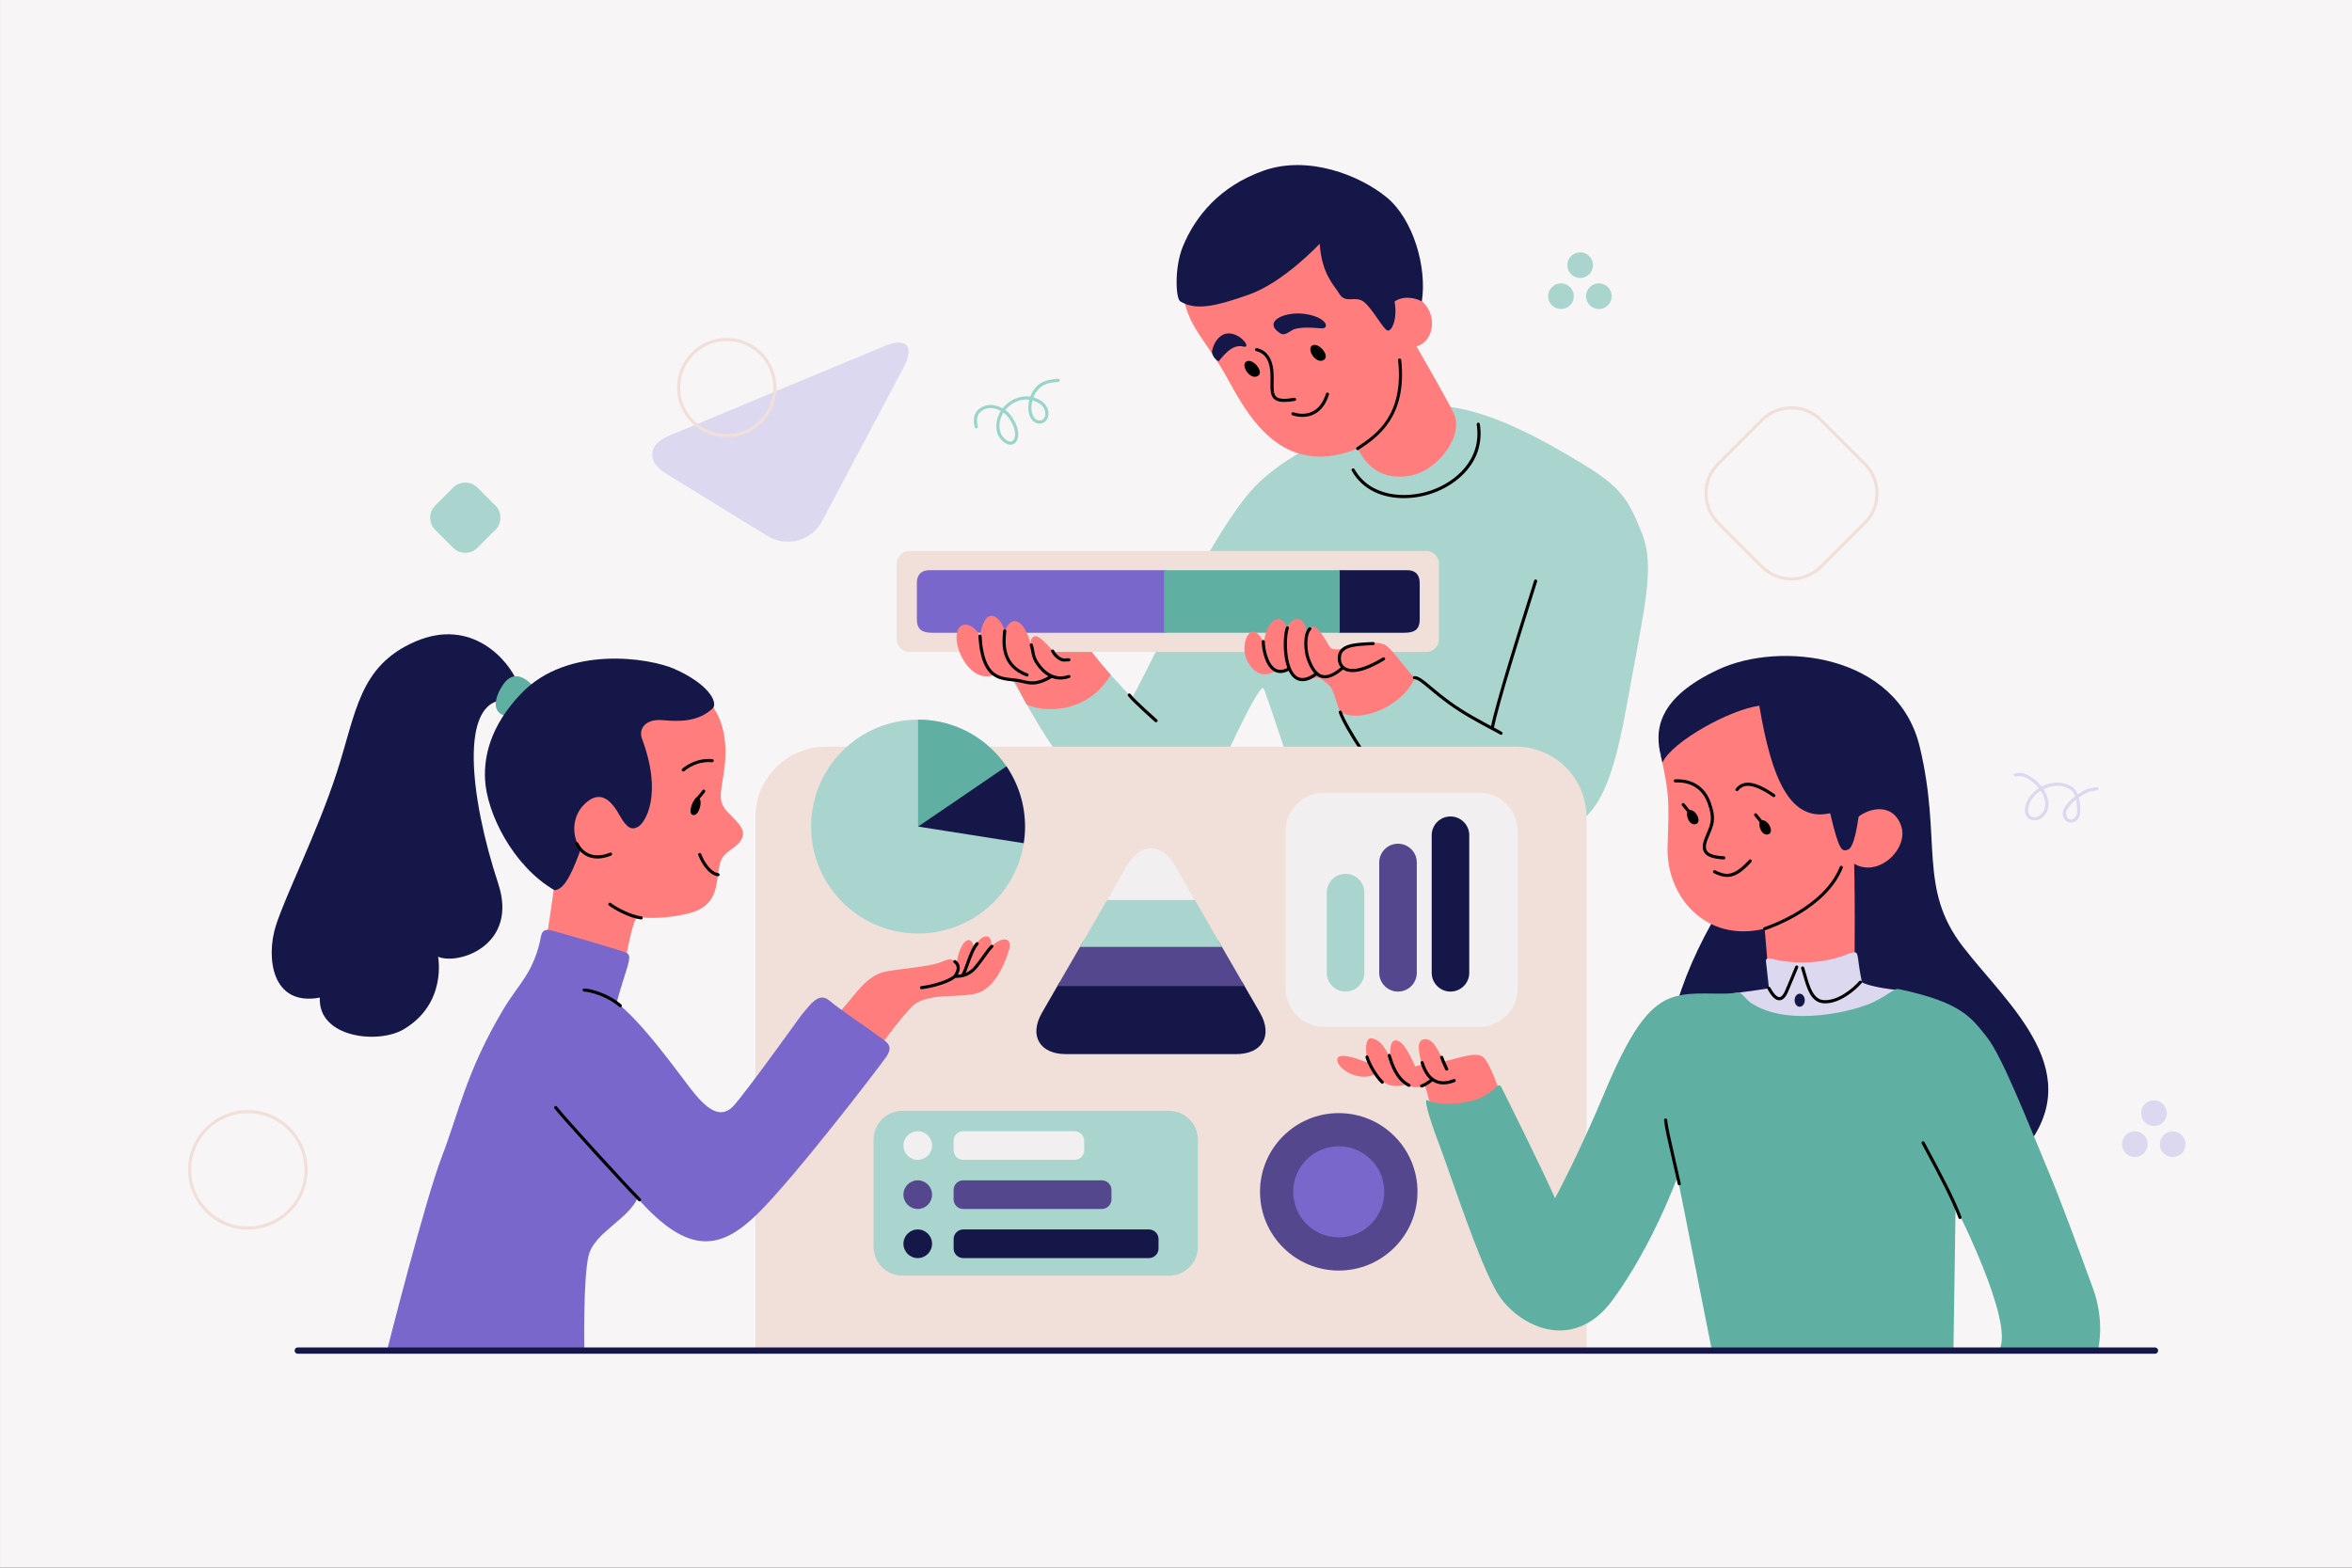 <?xml version="1.0" encoding="utf-8"?>
<!-- Generator: Adobe Illustrator 27.5.0, SVG Export Plug-In . SVG Version: 6.00 Build 0)  -->
<svg version="1.1" xmlns="http://www.w3.org/2000/svg" xmlns:xlink="http://www.w3.org/1999/xlink" x="0px" y="0px"
	 viewBox="0 0 750 500" style="enable-background:new 0 0 750 500;" xml:space="preserve">
<rect x="0" y="0" width="750" height="500" fill="#333333" stroke="none"/>
<g id="background">
	<rect x="0.002" y="-0.003" style="fill:#F7F5F5;" width="750" height="500"/>
</g>
<g id="objects">
	<g>
		<g>
			<path style="fill:#99D5CB;" d="M322.231,141.836c-1.775,0-3.69-1.981-4.227-3.772c-0.643-2.358-0.222-4.856,1.148-7.007
				c-2.008-1.095-4.472-1.362-6.27,0.111c-1.313,1.077-1.646,2.569-1.078,4.84c0.067,0.268-0.096,0.539-0.364,0.606
				c-0.267,0.065-0.539-0.096-0.606-0.364c-0.418-1.673-0.728-4.1,1.414-5.855c2.18-1.787,5.127-1.473,7.482-0.154
				c0.018-0.023,0.037-0.046,0.055-0.069c1.988-2.484,4.951-3.883,7.928-3.751c0.274,0.025,0.549,0.061,0.823,0.107
				c0.395-1.062,0.948-2.017,1.591-2.751c1.904-2.45,4.613-2.721,7.233-2.983c0.284-0.017,0.52,0.173,0.547,0.448
				c0.027,0.275-0.173,0.52-0.448,0.547c-2.522,0.252-4.903,0.49-6.563,2.624c-0.543,0.621-1.018,1.431-1.368,2.334
				c2.438,0.666,4.57,2.236,4.797,4.732c0.156,2.18-1.05,3.27-2.129,3.544c-1.462,0.373-2.977-0.456-3.685-2.013
				c-0.771-1.698-0.765-3.704-0.283-5.521c-0.196-0.031-0.392-0.055-0.585-0.072c-2.627-0.119-5.276,1.136-7.065,3.36
				c0.277,0.196,0.542,0.406,0.791,0.628c2.022,2.021,3.766,5.455,3.228,8.147c-0.523,1.967-1.685,2.272-2.332,2.282
				C322.256,141.835,322.244,141.836,322.231,141.836z M320,131.587c-1.222,1.914-1.6,4.128-1.035,6.201
				c0.456,1.521,2.104,3.104,3.287,3.047c0.648-0.01,1.11-0.518,1.375-1.509c0.457-2.292-1.172-5.424-2.94-7.192
				C320.47,131.941,320.24,131.758,320,131.587z M329.218,127.701c-0.44,1.624-0.464,3.418,0.207,4.895
				c0.588,1.294,1.722,1.665,2.528,1.458c0.739-0.188,1.49-0.942,1.379-2.494C333.149,129.557,331.278,128.262,329.218,127.701z"/>
		</g>
		<g>
			<path style="fill:#DCD8F0;" d="M660.378,262.368c-0.527,0-1.031-0.16-1.442-0.468c-0.796-0.721-1.174-1.522-1.16-2.412
				c0.034-2.187,2.441-4.28,3.939-5.56c-0.442-1.204-1.214-2.181-2.65-2.703c-2.186-0.982-4.964-0.784-7.457,0.479
				c0.13,0.188,0.256,0.381,0.378,0.577c1.669,3.002,1.646,5.821-0.048,7.757c-1.033,1.329-2.785,1.924-4.241,1.426
				c-1.256-0.432-2.006-1.565-2.006-3.034c0.119-2.764,1.735-5.311,4.444-7.035c-1.135-1.413-2.489-2.549-3.914-3.262
				c-1.404-0.703-1.786-0.715-3.542-0.464c-0.267,0.036-0.525-0.151-0.565-0.424c-0.039-0.273,0.151-0.527,0.425-0.566
				c1.898-0.271,2.507-0.252,4.13,0.56c1.589,0.794,3.091,2.064,4.34,3.65c2.797-1.465,5.963-1.701,8.433-0.589
				c1.667,0.605,2.587,1.709,3.121,3.038c0.099-0.062,0.192-0.12,0.285-0.179c0.968-0.607,1.881-1.18,3.137-1.599
				c0.427-0.142,0.904-0.21,1.367-0.276c0.438-0.063,0.851-0.121,1.191-0.235c0.262-0.087,0.545,0.055,0.633,0.316
				c0.087,0.262-0.055,0.545-0.316,0.633c-0.427,0.142-0.904,0.21-1.367,0.276c-0.438,0.063-0.851,0.121-1.191,0.235
				c-1.143,0.38-2.007,0.922-2.921,1.496c-0.164,0.102-0.329,0.206-0.498,0.311c0.233,0.889,0.349,1.84,0.435,2.789
				c0.002,0.232,0.011,0.436,0.021,0.652c0.044,1.025,0.1,2.302-0.63,3.274c-0.281,0.58-0.939,1.081-1.714,1.264
				C660.786,262.345,660.58,262.368,660.378,262.368z M662.016,254.988c-1.31,1.137-3.216,2.926-3.24,4.516
				c-0.009,0.599,0.251,1.131,0.796,1.626c0.416,0.309,0.926,0.255,1.19,0.193c0.482-0.114,0.902-0.427,1.097-0.814
				c0.563-0.763,0.518-1.796,0.478-2.708c-0.01-0.23-0.019-0.45-0.019-0.65C662.249,256.406,662.165,255.675,662.016,254.988z
				 M650.734,252.198c-2.467,1.547-3.94,3.821-4.044,6.253c0,1.016,0.484,1.776,1.33,2.066c1.06,0.361,2.352-0.095,3.146-1.115
				c2.006-2.295,0.638-5.389-0.043-6.613C650.999,252.588,650.869,252.391,650.734,252.198z"/>
		</g>
		<path style="fill:#DCD8F0;" d="M212.376,151.051c-6.231-3.832-5.805-9.267,0.95-12.078l68.892-28.662
			c6.755-2.811,9.477,0.178,6.048,6.641l-26.073,49.147c-3.429,6.463-11.333,8.616-17.566,4.783L212.376,151.051z"/>
		<g>
			<path style="fill:#F1E0D9;" d="M571.264,185.128c-3.697,0-7.163-1.43-9.759-4.026l-13.988-13.988
				c-2.597-2.596-4.026-6.062-4.026-9.759c0-3.697,1.43-7.163,4.026-9.759l13.986-13.988c2.597-2.596,6.063-4.026,9.76-4.026
				s7.163,1.43,9.76,4.026l13.988,13.988c2.597,2.596,4.026,6.062,4.026,9.759c0,3.697-1.43,7.163-4.026,9.759l-13.988,13.988
				C578.427,183.699,574.961,185.128,571.264,185.128z M571.263,130.581c-3.43,0-6.645,1.326-9.053,3.733l-13.986,13.988
				c-2.408,2.407-3.733,5.622-3.733,9.052c0,3.43,1.325,6.645,3.733,9.052l13.988,13.988c2.407,2.407,5.622,3.733,9.052,3.733
				s6.645-1.326,9.052-3.733l13.988-13.988c2.408-2.407,3.733-5.622,3.733-9.052c0-3.43-1.325-6.645-3.733-9.052l-13.988-13.988
				C577.907,131.907,574.692,130.581,571.263,130.581z"/>
		</g>
		<path style="fill:#AAD5CE;" d="M157.983,161.249c2.126,2.125,2.126,5.604,0,7.729l-5.745,5.745c-2.125,2.126-5.602,2.126-7.727,0
			l-5.745-5.745c-2.126-2.125-2.126-5.604,0-7.729l5.745-5.746c2.124-2.124,5.602-2.124,7.727,0L157.983,161.249z"/>
		<g>
			<path style="fill:#DCD8F0;" d="M690.95,355.026c0,2.261-1.834,4.095-4.094,4.095c-2.262,0-4.094-1.834-4.094-4.095
				c0-2.261,1.832-4.093,4.094-4.093C689.116,350.934,690.95,352.766,690.95,355.026z"/>
			<path style="fill:#DCD8F0;" d="M684.843,364.931c0,2.261-1.834,4.093-4.094,4.093c-2.262,0-4.094-1.832-4.094-4.093
				c0-2.262,1.832-4.094,4.094-4.094C683.009,360.837,684.843,362.669,684.843,364.931z"/>
			<path style="fill:#DCD8F0;" d="M688.737,364.931c0,2.261,1.832,4.093,4.094,4.093c2.26,0,4.094-1.832,4.094-4.093
				c0-2.262-1.834-4.094-4.094-4.094C690.569,360.837,688.737,362.669,688.737,364.931z"/>
		</g>
		<path style="fill:#AAD5CE;" d="M507.968,84.565c0,2.262-1.832,4.095-4.094,4.095c-2.26,0-4.094-1.833-4.094-4.095
			c0-2.26,1.834-4.093,4.094-4.093C506.136,80.473,507.968,82.306,507.968,84.565z"/>
		<path style="fill:#AAD5CE;" d="M501.86,94.471c0,2.26-1.832,4.093-4.094,4.093c-2.26,0-4.094-1.833-4.094-4.093
			c0-2.262,1.834-4.095,4.094-4.095C500.028,90.376,501.86,92.209,501.86,94.471z"/>
		<path style="fill:#AAD5CE;" d="M505.755,94.471c0,2.26,1.832,4.093,4.094,4.093c2.262,0,4.094-1.833,4.094-4.093
			c0-2.262-1.832-4.095-4.094-4.095C507.587,90.376,505.755,92.209,505.755,94.471z"/>
		<g>
			<path style="fill:#F1E0D9;" d="M231.743,139.467c-8.739,0-15.849-7.109-15.849-15.848c0-8.739,7.11-15.849,15.849-15.849
				c8.738,0,15.848,7.11,15.848,15.849C247.59,132.357,240.481,139.467,231.743,139.467z M231.743,108.771
				c-8.188,0-14.849,6.661-14.849,14.849c0,8.187,6.661,14.848,14.849,14.848c8.187,0,14.848-6.661,14.848-14.848
				C246.59,115.432,239.93,108.771,231.743,108.771z"/>
		</g>
		<g>
			<path style="fill:#F1E0D9;" d="M79.041,392.182c-10.514,0-19.067-8.554-19.067-19.067c0-10.514,8.554-19.067,19.067-19.067
				c10.513,0,19.066,8.554,19.066,19.067C98.108,383.628,89.555,392.182,79.041,392.182z M79.041,355.047
				c-9.962,0-18.067,8.105-18.067,18.067c0,9.962,8.105,18.067,18.067,18.067c9.962,0,18.066-8.105,18.066-18.067
				C97.108,363.152,89.003,355.047,79.041,355.047z"/>
		</g>
	</g>
	<g>
		<path style="fill:#AAD5CE;" d="M322.507,216.392c6.651,10.488,19.186,37.348,35.046,41.185c15.859,3.838,25.836,0,32.999-15.604
			c7.162-15.605,11.512-23.279,12.279-22.512c0.768,0.768,9.465,28.139,11.256,32.743c1.789,4.604,71.369,20.465,82.369,14.581
			c11-5.883,16.627-10.232,22.256-41.696c5.627-31.464,9.209-43.999,4.859-54.999c-4.348-10.999-6.906-14.836-18.674-21.999
			c-11.768-7.163-30.691-18.06-45.941-18.56c-9.729-0.319-45.637,10.118-60.475,27.513c-14.836,17.396-36.068,64.464-37.603,65.487
			c-10.232-11-12.023-13.559-12.023-13.559S320.46,212.811,322.507,216.392z"/>
		<path style="fill:#FF7E7D;" d="M432.931,143.061c2.728,5.286,7.334,10.232,16.543,8.696c9.209-1.535,17.627-13.168,13.982-20.227
			c-3.604-6.98-11.766-21.043-11.766-21.043c7.162-2.047,7.332-15.519-4.775-17.225c-5.287-15.689-17.906-37.859-45.363-24.729
			c-27.458,13.132-25.735,17.367-24.028,26.747c1.708,9.38,7.487,13.841,13.796,25.268
			C397.628,131.977,408.544,152.953,432.931,143.061z"/>
		<path style="fill:#FF7E7D;" d="M354.211,215.245c-4.398-4.912-7.274-8.958-7.274-8.958s-29.162,0.128-27.115,3.709
			c1.383,2.181,5.709,11.47,7.577,14.711C331.841,226.925,346.12,228.495,354.211,215.245z"/>
		<path style="fill:#F1E0D9;" d="M458.852,203.857c0,2.26-1.832,4.092-4.094,4.092H290.02c-2.261,0-4.093-1.832-4.093-4.092v-24.047
			c0-2.26,1.832-4.093,4.093-4.093h164.739c2.262,0,4.094,1.833,4.094,4.093V203.857z"/>
		<path style="fill:#151748;" d="M427.046,181.857v19.953c0,0,17.66,0,20.744,0c3.084,0,4.924-0.868,4.924-4.279
			c0-3.931,0-9.327,0-11.504c0-3.413-2.092-4.17-4.008-4.17C446.79,181.857,427.046,181.857,427.046,181.857z"/>
		<path style="fill:#7967CC;" d="M371.874,181.857v19.953c0,0-71.487,0-74.571,0c-3.084,0-4.924-0.868-4.924-4.279
			c0-3.931,0-9.327,0-11.504c0-3.413,2.091-4.17,4.007-4.17C298.301,181.857,371.874,181.857,371.874,181.857z"/>
		<rect x="371.196" y="181.857" style="fill:#5FB0A2;" width="56.016" height="19.953"/>
		<path style="fill:#FF7E7D;" d="M427.388,227.135c-1.535-3.325-1.918-7.29-3.836-8.824c-1.92-1.535-3.07-2.942-5.5-1.663
			c-2.43,1.278-5.5-0.256-7.035-2.815c-2.815,1.279-4.094,0.128-4.094,0.128c-2.813,1.535-6.139,2.175-9.08-2.941
			c-2.941-5.116,1.023-14.837,5.244-5.884c0.256-5.287,3.326-8.526,5.373-7.503c2.047,1.023,1.918,3.282,1.918,3.282
			c0.725-3.965,5.584-5.5,6.266,0.64c2.047-2.814,3.07-2.047,5.5,1.662c2.432,3.71,1.492,4.179,6.098,3.795
			c2.131-1.364,11.213-3.197,13.898-1.023c2.686,2.174,5.842,7.078,9.039,10.275C446.956,225.531,433.698,230.717,427.388,227.135z"
			/>
		<path style="fill:#FF7E7D;" d="M312.505,202.899c-1.855-3.866-6.648-5.569-7.423-0.62c-0.772,4.949,4.484,15.773,11.907,12.989
			c7.479,1.604,9.683,3.227,12.002,2.764c2.32-0.464,14.284,1.722,16.294-6.783c-5.412,0.154-7.112-0.619-7.112-0.619
			c-2.938-3.866-6.649-8.04-8.195-7.73c-1.547,0.309-1.237,2.473-1.237,2.473c-1.701-5.411-3.401-7.267-5.258-7.267
			c-1.854,0-3.092,3.092-3.092,3.092C318.844,196.25,314.051,192.849,312.505,202.899z"/>
		<g>
			<path d="M329.164,218.319c-1.167,0-2.174-0.241-3.168-0.478c-0.272-0.065-0.544-0.13-0.821-0.19
				c-0.739-0.161-1.542-0.249-2.391-0.341c-2.12-0.231-4.523-0.493-6.457-2.06c-3.74-3.031-4.161-9.78-4.32-12.32
				c-0.017-0.276,0.192-0.513,0.468-0.53c0.283-0.021,0.513,0.192,0.53,0.468c0.151,2.421,0.552,8.852,3.952,11.605
				c1.706,1.383,3.856,1.617,5.936,1.843c0.876,0.096,1.704,0.186,2.495,0.357c0.283,0.061,0.562,0.128,0.841,0.195
				c2.299,0.548,4.47,1.068,8.707-1.524c0.235-0.144,0.542-0.069,0.688,0.166c0.144,0.235,0.07,0.543-0.166,0.688
				C332.771,217.84,330.809,218.319,329.164,218.319z"/>
		</g>
		<g>
			<path d="M327.503,215.769c-0.057,0-0.114-0.01-0.171-0.03c-8.573-3.116-7.803-10.908-7.474-14.234l0.035-0.354
				c0.026-0.275,0.265-0.48,0.545-0.45c0.275,0.026,0.477,0.27,0.45,0.545l-0.035,0.357c-0.332,3.358-1.023,10.345,6.82,13.197
				c0.259,0.094,0.394,0.381,0.299,0.641C327.899,215.643,327.707,215.769,327.503,215.769z"/>
		</g>
		<g>
			<path d="M339.403,211.01c-0.464,0-0.958-0.083-1.576-0.416c-1.073-0.577-2.025-1.566-2.612-2.712
				c-0.126-0.246-0.029-0.547,0.217-0.673c0.246-0.127,0.546-0.029,0.673,0.217c0.49,0.957,1.311,1.812,2.196,2.288
				c0.653,0.354,1.06,0.317,1.675,0.262c0.26-0.023,0.54-0.047,0.862-0.047c0.276,0,0.5,0.224,0.5,0.5c0,0.276-0.224,0.5-0.5,0.5
				c-0.289,0-0.54,0.022-0.773,0.044C339.843,210.991,339.626,211.01,339.403,211.01z"/>
		</g>
		<g>
			<path d="M338.096,216.727c-0.589,0-1.147-0.07-1.669-0.211c-3.103-0.704-5.233-3.281-6.47-5.319
				c-0.701-1.132-0.933-2.345-1.157-3.518c-0.122-0.639-0.238-1.243-0.424-1.838c-0.083-0.264,0.064-0.544,0.327-0.627
				c0.264-0.083,0.544,0.064,0.627,0.327c0.204,0.65,0.331,1.311,0.453,1.95c0.217,1.133,0.421,2.204,1.027,3.183
				c1.139,1.876,3.078,4.241,5.858,4.871c1.151,0.311,2.504,0.22,4.035-0.261c0.265-0.083,0.544,0.064,0.627,0.327
				c0.082,0.264-0.064,0.544-0.327,0.627C339.965,216.564,338.993,216.727,338.096,216.727z"/>
		</g>
		<g>
			<path d="M431.279,214.363c-1.308,0-2.239-0.33-2.9-0.764c-1.352-0.888-2.003-2.547-1.742-4.439
				c0.537-3.894,5.488-4.126,10.277-4.351l0.936-0.045c0.303-0.017,0.512,0.199,0.524,0.475c0.014,0.276-0.198,0.51-0.474,0.524
				l-0.941,0.045c-4.582,0.215-8.91,0.418-9.334,3.489c-0.1,0.72-0.171,2.499,1.301,3.466c1.249,0.819,4.472,1.511,12.015-3.066
				c0.235-0.143,0.544-0.069,0.688,0.168c0.143,0.236,0.067,0.544-0.168,0.687C436.698,213.442,433.465,214.363,431.279,214.363z"/>
		</g>
		<g>
			<path d="M422.474,216.344c-0.366,0-0.72-0.045-1.063-0.134c-1.95-0.506-3.452-2.386-4.726-5.917
				c-0.881-2.445-1.429-7.912,0.617-10.104c0.189-0.201,0.506-0.212,0.706-0.024c0.202,0.189,0.213,0.505,0.024,0.707
				c-1.596,1.71-1.302,6.599-0.406,9.082c1.135,3.148,2.455,4.878,4.035,5.288c1.629,0.423,3.662-0.459,6.222-2.693
				c0.207-0.182,0.524-0.161,0.706,0.048c0.182,0.208,0.16,0.524-0.048,0.706C426.205,215.341,424.208,216.344,422.474,216.344z"/>
		</g>
		<g>
			<path d="M415.31,217.253c-0.917,0-1.752-0.277-2.503-0.831c-3.909-2.889-3.965-12.939-2.773-16.313
				c0.092-0.26,0.382-0.393,0.638-0.305c0.261,0.092,0.397,0.378,0.306,0.638c-1.057,2.992-1.011,12.638,2.425,15.175
				c1.517,1.123,3.586,0.732,6.143-1.163c0.222-0.164,0.536-0.119,0.699,0.104c0.165,0.222,0.118,0.535-0.103,0.699
				C418.346,216.587,416.73,217.253,415.31,217.253z"/>
		</g>
		<g>
			<path d="M408.304,214.656c-0.722,0-1.401-0.184-2.035-0.552c-2.975-1.727-3.938-7.132-3.938-9.48c0-0.276,0.224-0.5,0.5-0.5
				c0.276,0,0.5,0.224,0.5,0.5c0,2.074,0.866,7.122,3.439,8.615c1.116,0.647,2.461,0.528,3.998-0.351
				c0.237-0.137,0.544-0.055,0.683,0.186c0.137,0.24,0.054,0.545-0.187,0.682C410.215,214.356,409.226,214.656,408.304,214.656z"/>
		</g>
		<g>
			<path d="M478.636,234.362c-0.099,0-0.198-0.029-0.285-0.089c-0.377-0.262-1.427-0.816-2.755-1.518
				c-3.399-1.796-9.089-4.8-13.831-8.266c-2.656-1.941-4.6-3.573-6.161-4.884c-2.193-1.842-3.518-2.954-4.561-2.97
				c-0.276-0.004-0.496-0.232-0.492-0.508c0.005-0.276,0.226-0.463,0.508-0.492c1.399,0.023,2.746,1.153,5.19,3.205
				c1.55,1.301,3.478,2.921,6.107,4.842c4.684,3.423,10.333,6.407,13.708,8.189c1.464,0.773,2.431,1.284,2.858,1.58
				c0.227,0.158,0.283,0.469,0.126,0.696C478.949,234.287,478.794,234.362,478.636,234.362z"/>
		</g>
		<g>
			<path d="M475.865,232.623c-0.032,0-0.065-0.003-0.098-0.009c-0.271-0.054-0.447-0.316-0.394-0.587
				c1.555-7.882,9.071-31.737,12.281-41.924c0.787-2.5,1.346-4.272,1.542-4.934c0.078-0.264,0.359-0.416,0.621-0.337
				c0.266,0.079,0.416,0.357,0.338,0.622c-0.197,0.664-0.757,2.442-1.548,4.95c-3.204,10.171-10.709,33.989-12.254,41.817
				C476.308,232.458,476.099,232.623,475.865,232.623z"/>
		</g>
		<path style="fill:#151748;" d="M377.189,78.615c-2.749,6.693-2.291,16.618-0.832,17.5c4.86,2.942,10.868,1.752,21.954-2.17
			c11.084-3.922,22.51-16.2,22.51-16.2c0.684,9.55,4.266,12.791,6.31,16.03c2.047,3.24,5.117,0.342,7.846,2.559
			c2.729,2.216,6.041,8.547,7.406,9.059c1.365,0.512,3.336-3.6,2.313-9.229c3.242-2.219,7.324-0.866,8.689-0.014
			c1.705-10.915-2.721-26.251-11.246-33.242c-8.527-6.992-24.898-13.473-39.053-8.527C388.931,59.326,381.112,69.065,377.189,78.615
			z"/>
		<g>
			<path d="M409.516,128.207c-1.469,0-2.472-0.29-3.163-0.882c-1.287-1.103-1.26-3.005-1.221-5.639
				c0.007-0.468,0.014-0.961,0.014-1.477c0-4.803-1.492-7.489-4.561-8.211c-0.269-0.063-0.436-0.332-0.372-0.601
				c0.063-0.268,0.328-0.434,0.601-0.373c3.539,0.831,5.333,3.922,5.333,9.184c0,0.521-0.007,1.019-0.015,1.492
				c-0.034,2.361-0.059,4.067,0.872,4.864c0.854,0.732,2.674,0.832,5.721,0.313c0.268-0.043,0.53,0.136,0.577,0.409
				c0.046,0.272-0.137,0.531-0.409,0.577C411.555,128.091,410.442,128.207,409.516,128.207z"/>
		</g>
		<g>
			<path d="M415.322,132.968c-1.396,0-2.563-0.312-3.185-0.519c-0.262-0.087-0.403-0.37-0.316-0.632
				c0.088-0.262,0.372-0.401,0.633-0.316c1.015,0.337,3.645,0.987,6.149-0.288c1.918-0.977,3.336-2.88,4.216-5.656
				c0.083-0.264,0.362-0.411,0.628-0.326c0.263,0.084,0.409,0.364,0.325,0.628c-0.964,3.041-2.55,5.142-4.715,6.245
				C417.774,132.757,416.472,132.968,415.322,132.968z"/>
		</g>
		<g>
			<path d="M432.931,143.561c-0.159,0-0.316-0.077-0.413-0.219c-0.155-0.228-0.097-0.539,0.132-0.695l0.682-0.46
				c5.392-3.63,14.417-9.707,12.489-27.297c-0.03-0.275,0.168-0.521,0.442-0.552c0.268-0.028,0.521,0.167,0.552,0.442
				c1.994,18.192-7.711,24.726-12.926,28.236l-0.677,0.458C433.126,143.534,433.028,143.561,432.931,143.561z"/>
		</g>
		<path d="M418.202,110.377c-1.402,1.309,1.408,5.756,3.838,4.477C424.47,113.574,420.12,108.586,418.202,110.377z"/>
		<path d="M397.19,115.473c-1.402,1.309,1.408,5.756,3.838,4.477C403.458,118.67,399.11,113.682,397.19,115.473z"/>
		<path style="fill:#151748;" d="M408.19,106.281c-5.805-3.769,1.639-7.234,8.418-6.083c6.779,1.151,7.475,4.783,4.66,4.527
			c-2.813-0.256-7.289-0.512-9.08,0.512C410.397,106.261,409.481,107.119,408.19,106.281z"/>
		<path style="fill:#151748;" d="M388.69,115.114c1.197-1.287,4.07-5.543,7.75-4.583c2.939,0.767-1.023-4.675-5.221-4.163
			c-1.982,0.241-4.006,2.286-4.695,5.413C386.144,113.502,388.358,115.473,388.69,115.114z"/>
		<g>
			<path d="M447.66,158.877c-6.559,0-13.094-2.47-16.615-8.751c-0.135-0.241-0.049-0.546,0.192-0.681
				c0.239-0.135,0.545-0.05,0.681,0.191c4.907,8.753,16.102,9.649,24.427,6.776c7.797-2.69,16.285-9.814,14.549-21.036
				c-0.042-0.273,0.145-0.529,0.418-0.571c0.268-0.041,0.528,0.146,0.57,0.418c1.83,11.832-7.05,19.319-15.211,22.135
				C453.874,158.324,450.764,158.877,447.66,158.877z"/>
		</g>
		<g>
			<path d="M368.637,230.364c-0.118,0-0.235-0.041-0.331-0.125c-0.294-0.259-7.219-6.369-8.6-8.267
				c-0.163-0.223-0.113-0.536,0.11-0.698c0.222-0.162,0.536-0.113,0.698,0.11c1.316,1.809,8.381,8.042,8.453,8.105
				c0.207,0.183,0.227,0.498,0.044,0.705C368.914,230.307,368.775,230.364,368.637,230.364z"/>
		</g>
		<g>
			<path d="M441.97,250.019c-0.112,0-0.226-0.038-0.318-0.115c-2.94-2.429-13.149-17.713-14.739-22.615
				c-0.085-0.263,0.059-0.545,0.321-0.63c0.263-0.084,0.545,0.059,0.63,0.321c1.512,4.661,11.632,19.844,14.425,22.153
				c0.213,0.176,0.243,0.491,0.067,0.704C442.256,249.956,442.113,250.019,441.97,250.019z"/>
		</g>
	</g>
	<g>
		<path style="fill:#F1E0D9;" d="M505.892,431.114V260.658c0-12.433-10.078-22.511-22.51-22.511H263.387
			c-12.433,0-22.512,10.078-22.512,22.511v170.456H505.892z"/>
		<g>
			<path style="fill:#54478D;" d="M452.007,380.123c0,13.866-11.24,25.108-25.107,25.108c-13.867,0-25.107-11.241-25.107-25.108
				c0-13.866,11.24-25.106,25.107-25.106C440.767,355.017,452.007,366.257,452.007,380.123z"/>
			<path style="fill:#7967CC;" d="M441.433,380.123c0,8.026-6.506,14.533-14.533,14.533c-8.027,0-14.535-6.507-14.535-14.533
				c0-8.026,6.508-14.532,14.535-14.532C434.927,365.591,441.433,372.097,441.433,380.123z"/>
		</g>
		<g>
			<path style="fill:#AAD5CE;" d="M381.979,397.654c0,5.086-4.122,9.209-9.21,9.209h-85c-5.086,0-9.209-4.123-9.209-9.209v-34.162
				c0-5.087,4.123-9.209,9.209-9.209h85c5.087,0,9.21,4.122,9.21,9.209V397.654z"/>
			<path style="fill:#F1EFEF;" d="M297.216,365.358c0,2.522-2.045,4.566-4.567,4.566c-2.522,0-4.566-2.044-4.566-4.566
				c0-2.523,2.044-4.567,4.566-4.567C295.171,360.791,297.216,362.835,297.216,365.358z"/>
			<path style="fill:#F1EFEF;" d="M345.729,366.855c0,1.695-1.374,3.069-3.07,3.069h-35.502c-1.695,0-3.069-1.374-3.069-3.069
				v-2.995c0-1.695,1.374-3.069,3.069-3.069h35.502c1.696,0,3.07,1.374,3.07,3.069V366.855z"/>
			<path style="fill:#54478D;" d="M297.216,381.023c0,2.522-2.045,4.566-4.567,4.566c-2.522,0-4.566-2.044-4.566-4.566
				c0-2.523,2.044-4.567,4.566-4.567C295.171,376.456,297.216,378.5,297.216,381.023z"/>
			<path style="fill:#54478D;" d="M354.417,382.521c0,1.695-1.374,3.069-3.07,3.069h-44.191c-1.695,0-3.069-1.374-3.069-3.069
				v-2.995c0-1.695,1.374-3.069,3.069-3.069h44.191c1.696,0,3.07,1.374,3.07,3.069V382.521z"/>
			<path style="fill:#151748;" d="M297.216,396.689c0,2.522-2.045,4.567-4.567,4.567c-2.522,0-4.566-2.045-4.566-4.567
				c0-2.523,2.044-4.567,4.566-4.567C295.171,392.121,297.216,394.166,297.216,396.689z"/>
			<path style="fill:#151748;" d="M369.433,398.185c0,1.695-1.374,3.07-3.07,3.07h-59.206c-1.695,0-3.069-1.375-3.069-3.07v-2.994
				c0-1.696,1.374-3.07,3.069-3.07h59.206c1.696,0,3.07,1.374,3.07,3.07V398.185z"/>
		</g>
		<g>
			<path style="fill:#151748;" d="M396.142,313.249h-58.246l-5.636,9.761c-4.189,7.255-0.763,13.192,7.617,13.192h54.282
				c8.381,0,11.807-5.938,7.617-13.192L396.142,313.249z"/>
			<polygon style="fill:#54478D;" points="337.172,314.502 396.866,314.502 388.601,300.185 345.438,300.185 			"/>
			<polygon style="fill:#AAD5CE;" points="344.394,301.994 389.644,301.994 379.226,283.949 354.812,283.949 			"/>
			<path style="fill:#F1EFEF;" d="M381.026,287.068l-6.39-11.069c-4.189-7.257-11.045-7.257-15.234,0l-6.391,11.069H381.026z"/>
		</g>
	</g>
	<g>
		<path style="fill:#151748;" d="M529.712,241.461c-2.303-8.697-1.107-18.93,18.334-27.969c19.441-9.038,56.959-5.115,64.121,24.729
			c7.162,29.845-0.682,45.021,13.814,63.781c14.496,18.76,41.27,40.588,18.076,66.34c-39.906,28.139-104.539-4.264-110.338-19.953
			c-5.799-15.689,3.41-40.758,16.713-61.734C563.735,265.678,532.183,254.933,529.712,241.461z"/>
		<path style="fill:#FF7E7D;" d="M563.733,308.227c-0.256-3.326-1.023-12.023-1.023-12.023
			c-18.93,4.604-31.465-10.488-30.953-26.092c0.512-15.604,0.512-16.628-2.045-28.65c-2.559-12.023,20.209-26.605,42.463-24.558
			c22.256,2.046,19.271,13.387,15.947,35.13c-0.512,5.884,2.813,14.923,2.813,14.923c0.77,12.877,0.426,41.015,0.426,41.015
			S576.269,316.668,563.733,308.227z"/>
		<path style="fill:#DCD8F0;" d="M553.075,316.753c5.031-0.597,11-1.535,11-1.535s-0.768-7.248-0.938-8.441
			c-0.172-1.193,0.598-1.364,2.301-0.853c1.705,0.512,13.131,2.813,23.961-1.705c2.814-0.938,2.816-0.767,3.242,2.643
			c0.426,3.41,1.105,6.48,1.105,6.48s3.24,1.705,12.023,2.473C595.026,328.605,563.136,338.24,553.075,316.753z"/>
		<path style="fill:#FF7E7D;" d="M591.362,261.586c3.58-3.753,11.938-6.141,14.836,1.704c2.898,7.845-9.039,18.758-17.225,10.402
			C590.86,268.029,591.362,261.586,591.362,261.586z"/>
		<path style="fill:#151748;" d="M530.14,243.166c3.238-6.82,21.656-16.882,30.865-18.076c3.924,23.363,9.807,37.177,22.598,34.278
			c2.898,12.449,3.838,12.277,5.713,11.597c1.875-0.682,2.898-7.418,3.41-10.829c5.799-4.265,8.867-10.83,8.185-20.551
			c-0.682-9.721-8.867-30.527-35.982-25.581C537.813,218.95,526.218,228.67,530.14,243.166z"/>
		<g>
			<path d="M549.665,274.107c-0.009,0-0.018,0-0.027-0.001c-3.384-0.185-5.279-0.857-6.148-2.184
				c-0.688-1.051-0.69-2.454-0.007-4.289c0.286-0.767,0.571-1.443,0.836-2.071c1.216-2.882,1.949-4.621,0.187-9.434
				c-2.305-6.294-7.933-6.7-10.249-6.58c-0.316,0.018-0.511-0.199-0.524-0.474c-0.015-0.276,0.197-0.511,0.474-0.525
				c2.537-0.13,8.705,0.318,11.239,7.235c1.897,5.182,1.061,7.165-0.204,10.166c-0.26,0.616-0.54,1.28-0.82,2.032
				c-0.565,1.516-0.596,2.626-0.095,3.392c0.668,1.02,2.373,1.57,5.366,1.733c0.275,0.015,0.487,0.251,0.472,0.526
				C550.149,273.901,549.929,274.107,549.665,274.107z"/>
		</g>
		<g>
			<path d="M565.651,254.239c-0.099,0-0.197-0.028-0.284-0.089c-7.203-4.977-9.713-3.69-11.096-2.013
				c-0.176,0.214-0.491,0.244-0.703,0.068c-0.214-0.175-0.244-0.49-0.068-0.703c2.455-2.985,6.291-2.421,12.435,1.825
				c0.228,0.157,0.284,0.468,0.127,0.695C565.966,254.164,565.81,254.239,565.651,254.239z"/>
		</g>
		<g>
			<path d="M550.757,279.694c-1.359,0-2.717-0.462-4.253-1.203c-0.248-0.12-0.353-0.419-0.232-0.668
				c0.12-0.249,0.419-0.353,0.668-0.232c3.264,1.577,5.778,2.194,10.797-3.339c0.187-0.203,0.503-0.219,0.706-0.034
				c0.204,0.185,0.22,0.502,0.034,0.706C555.333,278.391,553.043,279.694,550.757,279.694z"/>
		</g>
		<g>
			<path d="M562.71,296.703c-0.209,0-0.404-0.133-0.475-0.342c-0.087-0.262,0.055-0.545,0.316-0.633
				c1.944-0.647,19.142-6.692,24.123-19.278c0.102-0.257,0.396-0.384,0.648-0.281c0.257,0.102,0.383,0.392,0.281,0.648
				c-5.148,13.008-22.747,19.197-24.736,19.86C562.815,296.695,562.763,296.703,562.71,296.703z"/>
		</g>
		<path d="M561.815,261.605c-1.646,0.199-0.512,4.988,1.854,4.541C566.036,265.698,563.925,261.35,561.815,261.605z"/>
		<g>
			<path d="M561.367,262.565c0,0-1.288-1.545-1.931-2.382c-0.168-0.219-0.127-0.533,0.092-0.701
				c0.218-0.168,0.531-0.128,0.701,0.092c0.635,0.825,1.905,2.351,1.905,2.351L561.367,262.565z"/>
		</g>
		<path d="M538.727,258.344c-1.646,0.2-0.51,4.988,1.856,4.541C542.95,262.436,540.839,258.088,538.727,258.344z"/>
		<g>
			<path d="M538.281,259.304c0,0-1.287-1.545-1.933-2.381c-0.168-0.219-0.128-0.533,0.091-0.702c0.22-0.168,0.533-0.127,0.702,0.091
				c0.636,0.826,1.907,2.352,1.907,2.352L538.281,259.304z"/>
		</g>
		<path style="fill:#FF7E7D;" d="M455.954,351.714c-0.598-2.218-1.621-5.713-1.621-5.713c-2.303,1.278-4.52,0.768-5.627-0.171
			c-4.178,1.194-7.248,0.597-10.146-3.326c-4.436,2.644-11.428-0.938-12.109-4.092c-0.682-3.155,5.799-1.108,9.635,0.511
			c-1.277-6.48,0.172-8.015,1.279-7.759c1.109,0.256,3.24,0.342,6.055,6.65c-0.767-7.333,2.131-6.651,3.922-4.69
			c1.791,1.961,3.922,6.992,3.922,6.992l2.219-0.598c-1.195-3.666-1.621-7.161,0-7.844c1.619-0.683,3.836-0.426,6.734,6.906
			c5.373-1.109,11.086-3.667,13.219-0.938c2.131,2.728,4.348,9.38,4.348,9.38S474.542,359.899,455.954,351.714z"/>
		<path style="fill:#5FB0A2;" d="M554.354,316.498c-5.969,1.194-14.836-0.851-21.828,1.877
			c-6.992,2.728-12.791,10.742-20.977,30.354c-8.185,19.612-15.689,33.426-15.689,33.426c-4.604-10.403-15.859-32.914-17.055-35.301
			c-1.193-2.388-2.047,1.875-8.355,3.922c-6.311,2.046-13.815,1.194-15.178,0.171c-1.363-1.023,0,4.434,3.752,14.325
			c3.752,9.892,12.447,37.007,18.418,47.068c5.969,10.062,23.877,19.954,36.836,2.218c12.961-17.737,20.635-39.225,20.635-39.225
			l10.914,55.083h77.084l0.682-45.532c0,0,18.76,36.664,13.984,45.532c11.426,0,31.379,0.341,31.379,0.341s2.416-8.918-1.512-19.721
			c-4.6-12.647-10.42-28.343-14.006-36.897c-6.652-15.861-15.008-37.349-19.953-43.488c-4.947-6.14-8.039-10.976-27.969-15.178
			c-1.621-0.342-1.963,1.02-7.846,4.006c-5.883,2.986-27.209,8.316-39.139,0.513C556.489,318.656,555.378,316.413,554.354,316.498z"
			/>
		<path style="fill:#151748;" d="M575.501,319.012c0,1.154-0.727,2.09-1.621,2.09c-0.894,0-1.619-0.936-1.619-2.09
			c0-1.152,0.725-2.088,1.619-2.088C574.774,316.924,575.501,317.859,575.501,319.012z"/>
		<g>
			<path d="M567.382,319.034c-1.227,0-2.454-1.173-3.747-3.58c-0.131-0.243-0.039-0.546,0.204-0.677
				c0.241-0.129,0.546-0.04,0.677,0.204c1.451,2.7,2.456,3.049,2.906,3.052c0.785-0.035,1.424-1.147,1.82-2.074
				c1.264-2.946,3.198-7.668,3.218-7.715c0.105-0.256,0.401-0.377,0.652-0.273c0.256,0.104,0.378,0.396,0.273,0.652
				c-0.019,0.048-1.958,4.776-3.224,7.73c-0.742,1.732-1.649,2.633-2.696,2.679C567.438,319.033,567.41,319.034,567.382,319.034z"/>
		</g>
		<g>
			<path d="M582.042,320.003c-0.204,0-0.407-0.008-0.61-0.023c-3.994-0.307-5.268-4.795-6.392-8.755
				c-0.231-0.815-0.456-1.606-0.697-2.328c-0.087-0.262,0.055-0.545,0.316-0.633c0.263-0.087,0.545,0.054,0.633,0.316
				c0.245,0.735,0.474,1.541,0.71,2.372c1.034,3.646,2.208,7.777,5.506,8.031c4.449,0.336,9.236-3.646,11.353-6.056
				c0.184-0.207,0.5-0.228,0.706-0.046c0.207,0.183,0.227,0.499,0.046,0.706C591.466,316.031,586.705,320.003,582.042,320.003z"/>
		</g>
		<g>
			<path d="M535.468,378.05c-0.23,0-0.438-0.16-0.488-0.393c-0.646-2.968-1.306-5.82-1.912-8.44
				c-1.224-5.285-2.19-9.46-2.446-11.952c-0.028-0.275,0.171-0.52,0.445-0.549c0.271-0.032,0.521,0.171,0.549,0.445
				c0.251,2.431,1.259,6.786,2.426,11.83c0.607,2.623,1.269,5.479,1.915,8.452c0.058,0.27-0.112,0.536-0.382,0.595
				C535.538,378.046,535.503,378.05,535.468,378.05z"/>
		</g>
		<g>
			<path d="M624.999,388.794c-0.203,0-0.395-0.125-0.469-0.327c-2.203-5.979-6.938-14.782-10.071-20.606
				c-0.65-1.21-1.221-2.271-1.67-3.123c-0.129-0.245-0.035-0.547,0.209-0.676c0.246-0.127,0.547-0.036,0.676,0.21
				c0.448,0.85,1.018,1.908,1.666,3.115c3.146,5.849,7.901,14.689,10.128,20.734c0.096,0.259-0.037,0.547-0.296,0.642
				C625.115,388.784,625.057,388.794,624.999,388.794z"/>
		</g>
		<g>
			<path d="M440.774,345.647c-0.121,0-0.242-0.044-0.338-0.132c-2.174-1.994-4.499-6.316-5.005-8.257
				c-0.07-0.267,0.09-0.54,0.358-0.609c0.268-0.075,0.54,0.09,0.609,0.357c0.466,1.783,2.699,5.924,4.714,7.772
				c0.203,0.186,0.217,0.503,0.03,0.706C441.044,345.593,440.909,345.647,440.774,345.647z"/>
		</g>
		<g>
			<path d="M449.302,346.671c-0.078,0-0.157-0.019-0.23-0.057c-4.239-2.205-5.732-7.131-6.45-9.498l-0.105-0.349
				c-0.081-0.264,0.066-0.543,0.331-0.624c0.262-0.082,0.544,0.066,0.624,0.331l0.107,0.352c0.678,2.236,2.089,6.891,5.954,8.901
				c0.245,0.127,0.341,0.429,0.213,0.674C449.656,346.573,449.481,346.671,449.302,346.671z"/>
		</g>
		<g>
			<path d="M460.266,345.865c-1.003,0-1.931-0.204-2.779-0.611c-2.027-0.974-3.493-2.996-4.482-6.183
				c-0.082-0.264,0.065-0.544,0.329-0.626c0.268-0.083,0.545,0.066,0.626,0.329c0.902,2.906,2.197,4.731,3.96,5.578
				c1.536,0.737,3.423,0.678,5.612-0.183c0.255-0.101,0.547,0.026,0.648,0.283c0.101,0.257-0.026,0.547-0.283,0.648
				C462.6,345.61,461.387,345.865,460.266,345.865z"/>
		</g>
		<g>
			<path d="M461.325,341.47c-0.183,0-0.359-0.102-0.447-0.276c-0.039-0.078-0.958-1.923-1.644-3.805
				c-0.095-0.259,0.039-0.546,0.299-0.641c0.262-0.095,0.546,0.039,0.641,0.299c0.666,1.828,1.59,3.681,1.599,3.699
				c0.123,0.247,0.023,0.548-0.224,0.671C461.477,341.453,461.4,341.47,461.325,341.47z"/>
		</g>
		<g>
			<path d="M453.309,346.842c-0.233,0-0.441-0.164-0.489-0.402c-0.055-0.271,0.121-0.534,0.393-0.588
				c0.946-0.189,2.622-1.464,3.189-1.939c0.211-0.179,0.526-0.15,0.704,0.061c0.178,0.211,0.15,0.526-0.061,0.704
				c-0.229,0.191-2.27,1.881-3.636,2.154C453.375,346.839,453.342,346.842,453.309,346.842z"/>
		</g>
	</g>
	<g>
		<circle style="fill:#AAD5CE;" cx="292.749" cy="263.63" r="34.108"/>
		<path style="fill:#5FB0A2;" d="M321.743,245.668c-6.016-9.691-16.749-16.146-28.993-16.146v34.108
			C292.749,263.63,312.089,253.176,321.743,245.668z"/>
		<path style="fill:#151748;" d="M292.749,263.63l33.695,5.305c0.271-1.729,0.413-3.5,0.413-5.305
			c0-7.128-2.189-13.743-5.929-19.216C311.13,251.148,292.749,263.63,292.749,263.63z"/>
	</g>
	<g>
		<path style="fill:#151748;" d="M165.035,217.663c-2.94-7.232-14.702-20.827-32.668-13.017
			c-17.966,7.811-18.782,22.708-24.99,41.797c-6.207,19.09-16.335,39.049-19.438,48.883c-3.103,9.834-1.469,25.743,14.048,22.85
			c-0.653,12.728,18.491,14.973,26.706,10.124c13.965-8.242,11.001-23.149,11.001-23.149c6.698,2.749,25.6-3.79,19.2-23.243
			c-9.248-28.108-12.342-58.612,2.133-58.612C170.581,216.136,165.035,217.663,165.035,217.663z"/>
		<path style="fill:#5FB0A2;" d="M169.75,218.576c-2.499-2.721-6.247-4.812-9.372-0.146c-2.716,4.057-3.904,9.041,1.408,10.109
			C165.27,229.24,171,223.436,169.75,218.576z"/>
		<path style="fill:#FF7E7D;" d="M173.691,302.531c0.682-3.069,2.921-18.947,2.921-18.947l8.528-12.621
			c-9.338-9.805,4.604-25.409,12.107-12.619c3.41-0.853,2.729-27.457,8.015-31.379c5.287-3.922,21.148-2.729,21.148-2.729
			c4.264,5.116,5.628,12.449,4.604,20.635c-1.023,8.186-2.559,10.574,1.364,14.496c3.923,3.922,7.333,6.822,1.193,11.256
			c-3.752,2.558-3.922,3.58-4.604,8.355c-0.683,4.775-1.194,10.233-9.21,12.279c-8.015,2.047-14.496,1.534-16.371,1.193
			c-1.194-0.17-3.069,8.869-3.922,13.643C198.612,310.869,173.691,302.531,173.691,302.531z"/>
		<path style="fill:#FF7E7D;" d="M268.191,322.296c4.945-5.457,8.186-11.597,15.178-12.62c6.992-1.023,11.768-1.364,15.349-2.388
			c3.581-1.023,4.264-2.389,6.311,0c1.022-6.992,4.435-9.892,5.628-5.116c2.558-4.945,6.138-4.433,5.285-0.17
			c3.924-3.752,6.993-2.897,5.799,1.024c-1.194,3.921-4.094,11.253-9.38,13.471c-5.286,2.218-17.054-0.513-21.999,4.945
			c-4.945,5.458-10.232,12.961-10.232,12.961L268.191,322.296z"/>
		<g>
			<path d="M293.856,315.505c-0.252,0-0.469-0.19-0.496-0.446c-0.029-0.275,0.169-0.521,0.444-0.551
				c3.836-0.411,9.55-2.254,10.505-3.738c1.041-1.618,0.997-2.854-0.129-3.674c-0.224-0.162-0.273-0.475-0.11-0.698
				c0.161-0.224,0.474-0.273,0.698-0.11c0.919,0.669,2.192,2.21,0.382,5.023c-1.354,2.107-8.037,3.849-11.239,4.192
				C293.892,315.504,293.874,315.505,293.856,315.505z"/>
		</g>
		<g>
			<path d="M304.686,311.881c-0.276,0-0.5-0.224-0.5-0.5c0-0.276,0.224-0.5,0.5-0.5c2.038,0,4.217-0.369,6.345-3.05
				c0.964-1.214,1.742-2.302,2.43-3.261c0.953-1.331,1.706-2.382,2.481-3.105c0.202-0.188,0.518-0.178,0.707,0.024
				c0.188,0.201,0.177,0.518-0.024,0.706c-0.703,0.656-1.43,1.672-2.351,2.957c-0.694,0.969-1.48,2.067-2.459,3.3
				C309.415,311.474,306.865,311.881,304.686,311.881z"/>
		</g>
		<g>
			<path d="M307.158,311.199c-0.098,0-0.196-0.028-0.283-0.088c-0.228-0.156-0.285-0.468-0.129-0.695
				c0.315-0.458,0.752-1.68,1.216-2.973c0.853-2.381,1.914-5.343,3.262-6.804c0.187-0.204,0.504-0.216,0.707-0.028
				c0.203,0.187,0.216,0.503,0.029,0.706c-1.211,1.313-2.234,4.168-3.056,6.463c-0.528,1.474-0.945,2.637-1.333,3.202
				C307.474,311.123,307.317,311.199,307.158,311.199z"/>
		</g>
		<path style="fill:#7967CC;" d="M255.486,323.83c2.686-3.069,5.5-7.674,8.953-4.732c3.453,2.942,13.43,9.594,15.732,11.384
			c2.302,1.791,5.116,2.813,2.302,6.779c-2.813,3.965-29.29,38.499-40.929,49.882c-11.64,11.384-21.872,13.559-38.243-4.988
			c-3.198,6.907-13.814,11-15.605,18.291c-1.791,7.29-1.363,29.972-1.363,29.972l-62.759-0.342c0,0,11.994-47.353,17.366-61.294
			c5.372-13.941,7.75-27,19.5-46.75c4.936-8.296,9.192-11.134,11.75-21.75c0.384-2.302,0.553-4.396,3.75-3.5
			c3.197,0.895,22.116,6.201,24.035,7.225c1.918,1.022-0.64,5.627-3.326,15.731c8.314,6.651,18.29,20.593,23.278,27.116
			c4.988,6.523,9.721,10.615,14.069,5.756C238.347,347.748,255.486,323.83,255.486,323.83z"/>
		<g>
			<path d="M203.941,383.166c-0.13,0-0.26-0.05-0.357-0.15c-5.482-5.608-24.052-25.968-26.77-29.461
				c-0.169-0.218-0.13-0.531,0.087-0.701c0.219-0.171,0.532-0.13,0.702,0.088c2.706,3.478,21.225,23.778,26.695,29.375
				c0.193,0.197,0.189,0.514-0.008,0.707C204.193,383.118,204.067,383.166,203.941,383.166z"/>
		</g>
		<g>
			<path d="M197.801,321.261c-0.117,0-0.234-0.04-0.329-0.123c-3.979-3.465-9.536-4.865-11.183-4.865c-0.276,0-0.5-0.224-0.5-0.5
				c0-0.276,0.224-0.5,0.5-0.5c2.017,0,7.744,1.543,11.84,5.111c0.208,0.182,0.23,0.497,0.048,0.705
				C198.08,321.202,197.94,321.261,197.801,321.261z"/>
		</g>
		<path style="fill:#151748;" d="M176.825,283.925c2.389-0.17,4.733-2.9,8.315-12.962c-3.412-5.285-2.389-11.767,2.216-15.348
			c4.604-3.582,7.845,0.172,10.232,4.435c2.388,4.263,3.923,4.775,5.97,3.581c2.046-1.194,7.954-9.853,1.133-28.1
			c-1.109-3.241,1.253-6.35,6.711-5.838c5.458,0.512,11.427,0.513,16.031-3.922c1.363-2.047-1.617-7.615-12.242-12.365
			c-8.146-3.642-34.194-7.688-48.98,7.761c-10.21,10.667-11.859,20.55-11.543,27.334
			C155.167,259.251,163.524,276.223,176.825,283.925z"/>
		<g>
			<path d="M190.508,273.816c-3.044,0-5.533-1.549-7.011-4.505c-0.124-0.247-0.023-0.547,0.224-0.671s0.547-0.023,0.671,0.224
				c1.879,3.758,5.659,4.911,10.107,3.086c0.254-0.103,0.547,0.018,0.652,0.273c0.104,0.256-0.018,0.548-0.274,0.652
				C193.338,273.507,191.868,273.816,190.508,273.816z"/>
		</g>
		<g>
			<path d="M228.969,279.478c-0.021,0-0.044-0.001-0.066-0.004c-2.669-0.352-5.059-3.646-6.244-6.756
				c-0.098-0.258,0.031-0.547,0.289-0.645c0.258-0.101,0.547,0.029,0.646,0.289c1.044,2.74,3.192,5.824,5.439,6.119
				c0.274,0.036,0.467,0.287,0.431,0.562C229.431,279.295,229.216,279.478,228.969,279.478z"/>
		</g>
		<g>
			<path d="M204.453,293.25c-0.019,0-0.038-0.001-0.058-0.003c-3.563-0.411-8.477-3.076-10.228-4.452
				c-0.217-0.171-0.255-0.485-0.084-0.702c0.171-0.218,0.484-0.254,0.702-0.085c1.624,1.277,6.396,3.861,9.725,4.245
				c0.274,0.032,0.471,0.28,0.439,0.555C204.92,293.063,204.704,293.25,204.453,293.25z"/>
		</g>
		<g>
			<path d="M217.882,246.054c-0.141,0-0.281-0.059-0.379-0.174c-0.18-0.21-0.156-0.525,0.054-0.705
				c0.976-0.837,4.559-3.53,9.581-3.061c0.275,0.026,0.477,0.27,0.452,0.544c-0.026,0.275-0.274,0.474-0.545,0.452
				c-4.638-0.435-7.936,2.052-8.837,2.824C218.114,246.014,217.998,246.054,217.882,246.054z"/>
		</g>
		<g>
			<path d="M222.104,255.519c-0.143,0-0.286-0.062-0.385-0.18c-0.177-0.212-0.148-0.527,0.064-0.704
				c0.593-0.494,1.805-2.046,2.222-2.603c0.165-0.221,0.479-0.266,0.7-0.101c0.221,0.166,0.266,0.48,0.1,0.7
				c-0.064,0.086-1.578,2.102-2.381,2.77C222.33,255.48,222.216,255.519,222.104,255.519z"/>
		</g>
		<path d="M222.488,254.337c-1.37-0.125-3.496,5.287-1.45,5.628C223.084,260.306,224.365,254.508,222.488,254.337z"/>
	</g>
	<g>
		<path style="fill:#F1EFEF;" d="M483.958,315.23c0,6.781-5.498,12.278-12.279,12.278h-49.455c-6.781,0-12.279-5.497-12.279-12.278
			v-50.139c0-6.78,5.498-12.278,12.279-12.278h49.455c6.781,0,12.279,5.498,12.279,12.278V315.23z"/>
		<path style="fill:#AAD5CE;" d="M435.048,310.268c0,3.306-2.68,5.986-5.986,5.986l0,0c-3.305,0-5.986-2.681-5.986-5.986v-25.59
			c0-3.306,2.682-5.986,5.986-5.986l0,0c3.307,0,5.986,2.681,5.986,5.986V310.268z"/>
		<path style="fill:#54478D;" d="M451.78,310.268c0,3.306-2.682,5.986-5.988,5.986l0,0c-3.305,0-5.986-2.681-5.986-5.986v-35.184
			c0-3.307,2.682-5.986,5.986-5.986l0,0c3.307,0,5.988,2.68,5.988,5.986V310.268z"/>
		<path style="fill:#151748;" d="M468.511,310.268c0,3.306-2.682,5.986-5.986,5.986l0,0c-3.307,0-5.986-2.681-5.986-5.986v-43.879
			c0-3.305,2.68-5.986,5.986-5.986l0,0c3.305,0,5.986,2.682,5.986,5.986V310.268z"/>
	</g>
	<g>
		<path style="fill:#151748;" d="M687.181,431.761H94.941c-0.552,0-1-0.447-1-1c0-0.553,0.448-1,1-1h592.24c0.553,0,1,0.447,1,1
			C688.181,431.314,687.733,431.761,687.181,431.761z"/>
	</g>
</g>
</svg>
